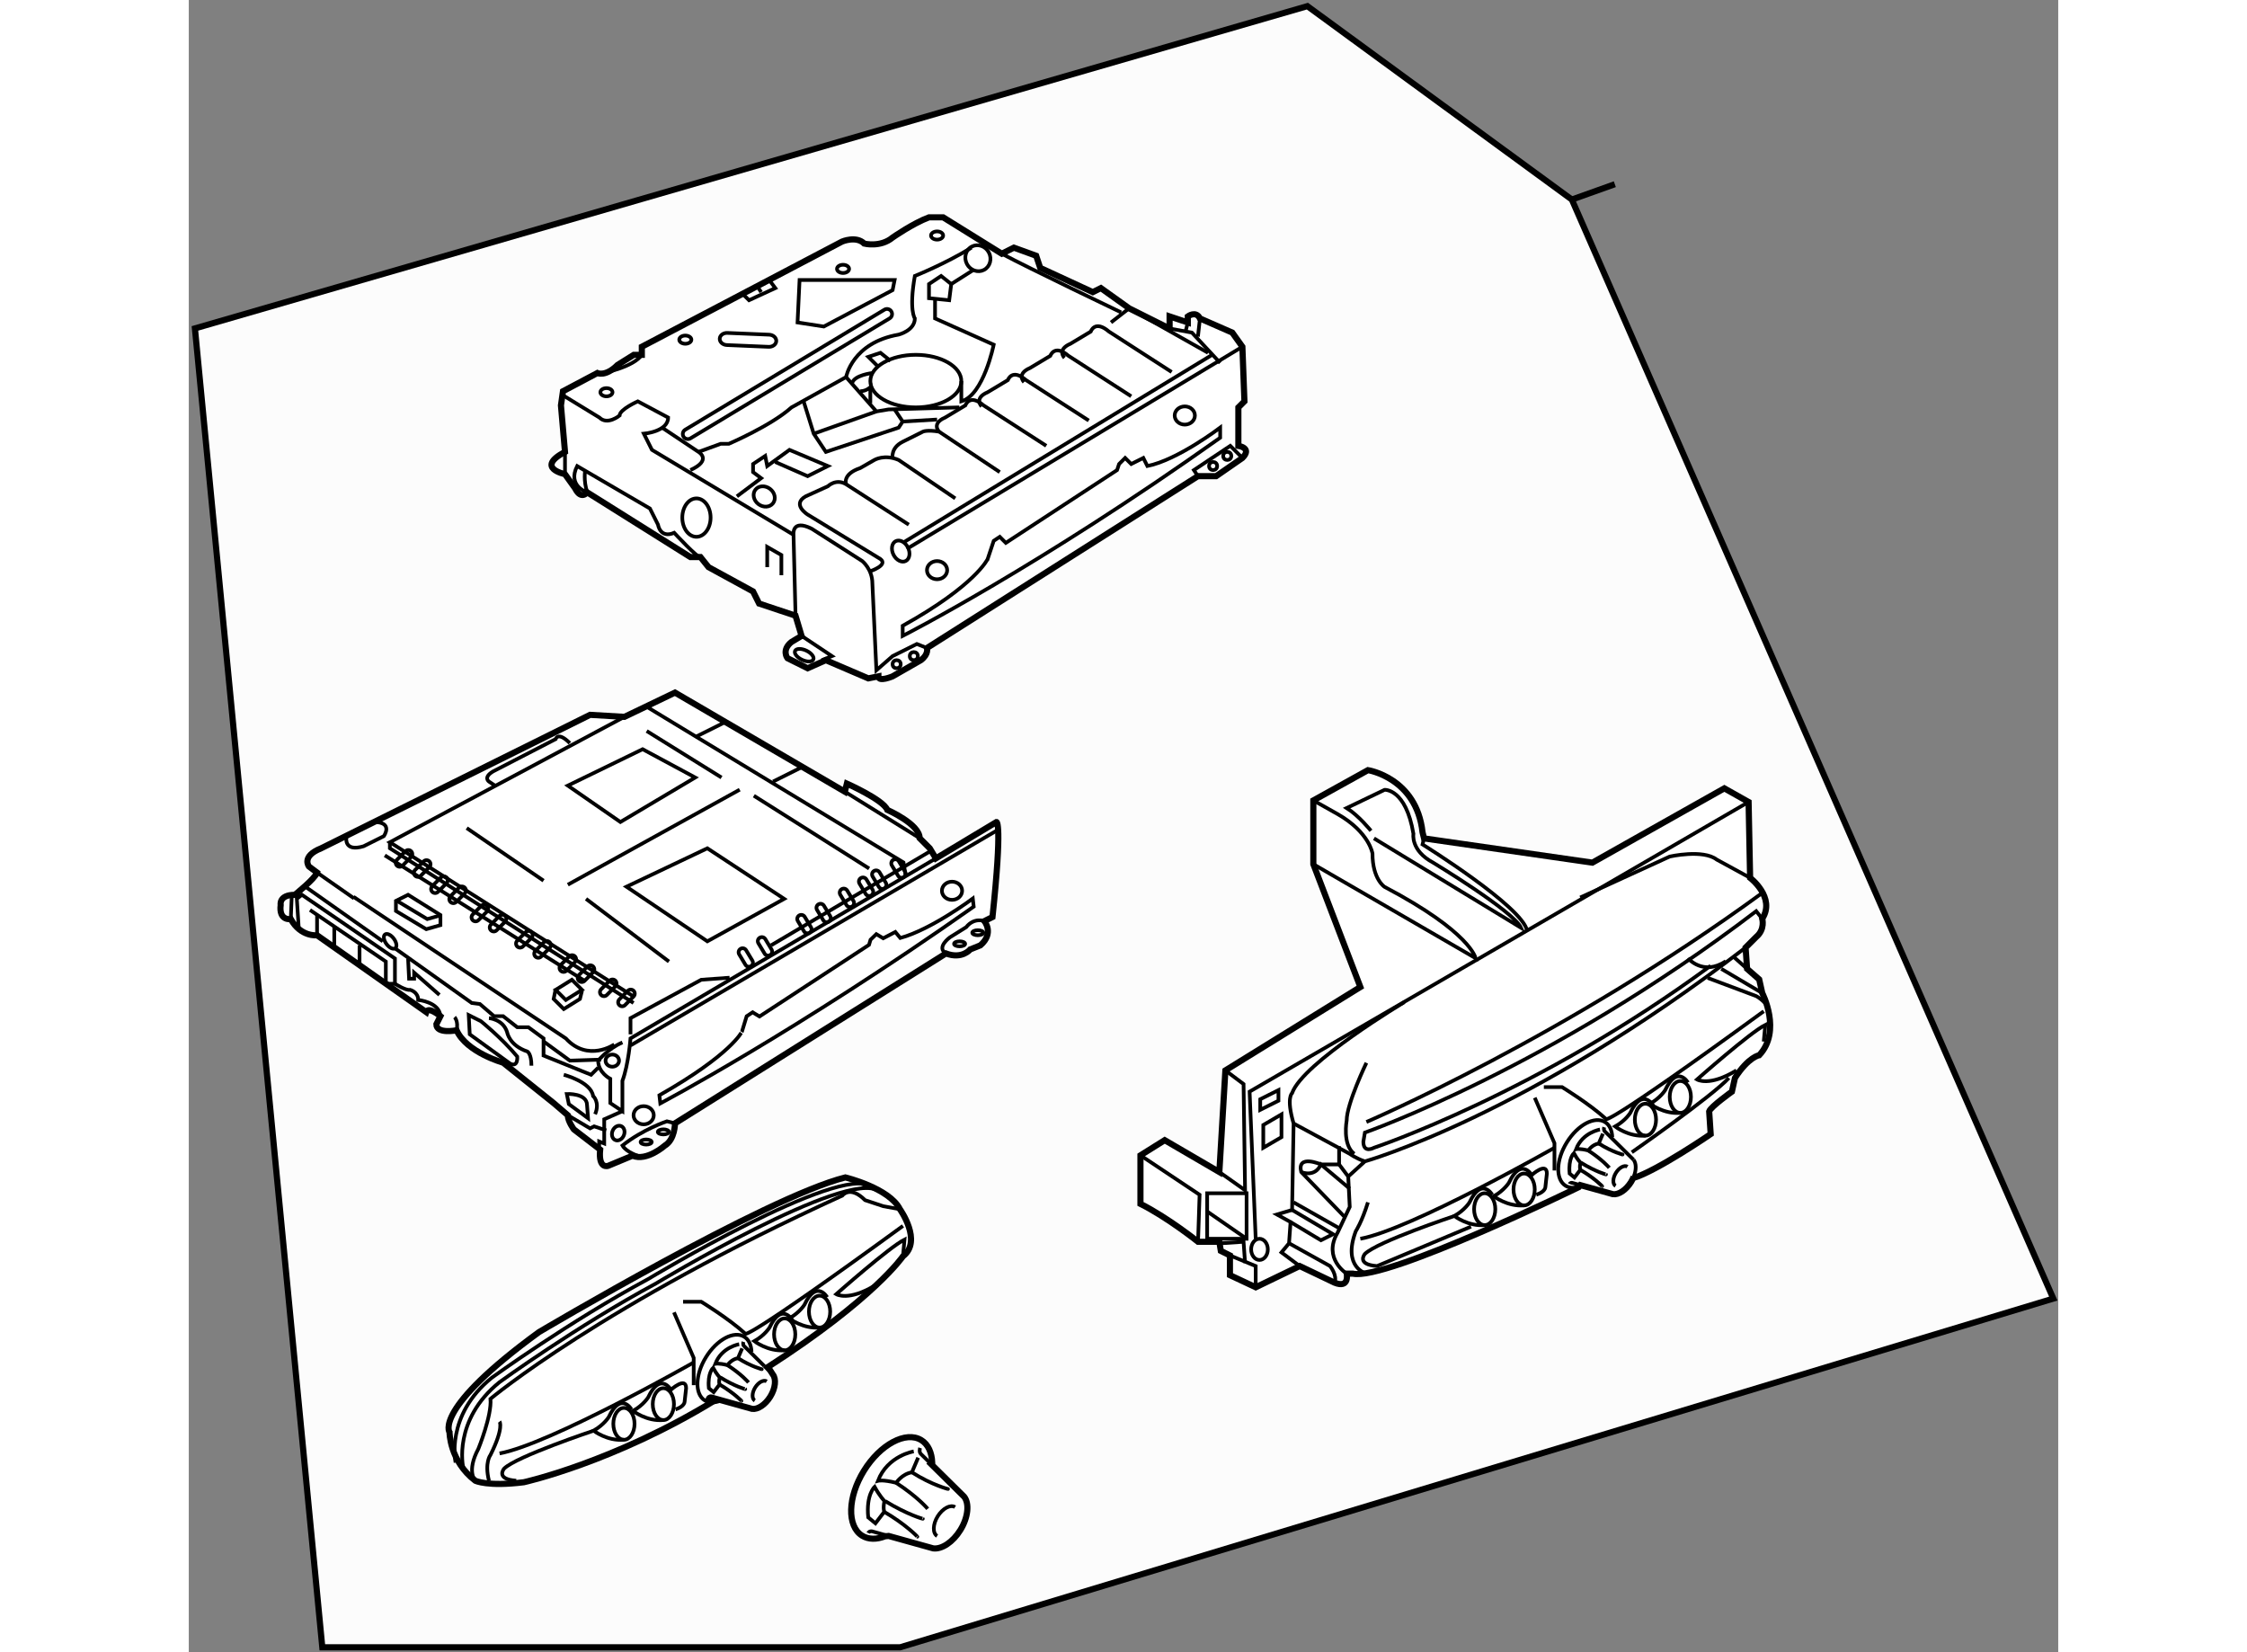 <?xml version="1.0" encoding="utf-8"?>
<!-- Generator: Adobe Illustrator 15.1.0, SVG Export Plug-In . SVG Version: 6.00 Build 0)  -->
<!DOCTYPE svg PUBLIC "-//W3C//DTD SVG 1.1//EN" "http://www.w3.org/Graphics/SVG/1.1/DTD/svg11.dtd">
<svg version="1.1" xmlns="http://www.w3.org/2000/svg" xmlns:xlink="http://www.w3.org/1999/xlink" x="0px" y="0px" width="244.8px"
	 height="180px" viewBox="72.043 35.94 152.183 134.499" enable-background="new 0 0 244.8 180" xml:space="preserve">
	
<rect x="72.043" y="35.94" width="152.183" height="134.499" fill="#808080" stroke="none"/>
	
<g><polygon fill="#FCFCFC" stroke="#000000" stroke-width="0.5" points="82.913,170.039 72.543,62.674 163.104,36.44 184.631,52.185 
			223.826,141.652 129.949,170.039 		"></polygon><line fill="#FCFCFC" stroke="#000000" stroke-width="0.5" x1="184.631" y1="52.185" x2="188.131" y2="50.935"></line></g>



	
<g><path fill="#FFFFFF" stroke="#000000" stroke-width="0.5" d="M189.637,131.842c1.975-0.617,6.297-3.58,6.297-3.58l-0.123-1.852
			c0.123-0.371,1.852-1.605,1.852-1.605l0.246-1.111c1.111-1.729,1.975-1.852,1.975-1.852c1.854-1.975,0.248-5.061,0.248-5.061
			l-0.248-1.111l-0.986-0.863l-0.123-1.73l0.865-0.863c0.74-0.619,0.492-1.482,0.492-1.482c1.111-1.729-0.988-3.332-0.988-3.332
			l-0.123-6.174l-1.975-1.111l-10.742,6.049l-13.703-1.975l-0.123-0.494c-0.494-4.445-4.443-5.061-4.443-5.061l-4.447,2.467v5.188
			l3.828,10l-10.988,6.789l-0.492,8.271l-4.447-2.594l-1.975,1.236v3.951c2.223,1.111,4.691,3.086,4.691,3.086h1.73l0.121,0.74
			l0.742,0.371v1.605l2.1,0.986l3.58-1.727l2.84,1.355c1.234,0.496,0.986-0.738,0.986-0.738h0.494
			c2.717,0.615,18.396-7.039,18.396-7.039l0.129-0.168l2.658,0.74l0,0c0.455,0.059,1.063-0.336,1.473-0.996
			c0.086-0.143,0.158-0.285,0.215-0.426L189.637,131.842z"></path><ellipse fill="none" stroke="#000000" stroke-width="0.3" cx="177.538" cy="134.373" rx="0.864" ry="1.297"></ellipse><path fill="none" stroke="#000000" stroke-width="0.3" d="M178.154,133.199c0,0-0.863-1.482-1.852,0.619
			c0,0-0.369,0.617-1.234,1.111c0,0,1.111,0.863,2.471,0.74"></path><ellipse fill="none" stroke="#000000" stroke-width="0.3" cx="180.748" cy="132.768" rx="0.865" ry="1.297"></ellipse><path fill="none" stroke="#000000" stroke-width="0.3" d="M180.748,134.064c-1.357,0.123-2.469-0.74-2.469-0.74
			c0.863-0.494,1.234-1.111,1.234-1.111c0.988-2.1,1.852-0.619,1.852-0.619s1.234-1.109,1.234-0.121l-0.123,1.109
			c0,0,0,0.373-0.742,0.617"></path><ellipse fill="none" stroke="#000000" stroke-width="0.3" cx="190.624" cy="127.088" rx="0.864" ry="1.299"></ellipse><path fill="none" stroke="#000000" stroke-width="0.3" d="M191.242,125.916c0,0-0.865-1.48-1.854,0.617
			c0,0-0.367,0.617-1.232,1.111c0,0,1.109,0.865,2.469,0.742"></path><path fill="none" stroke="#000000" stroke-width="0.3" d="M194.328,125.236c0,0.717-0.385,1.297-0.865,1.297
			c-0.477,0-0.863-0.58-0.863-1.297c0-0.715,0.387-1.295,0.863-1.295C193.943,123.941,194.328,124.521,194.328,125.236z"></path><path fill="none" stroke="#000000" stroke-width="0.3" d="M194.082,124.063c0,0-0.865-1.48-1.852,0.619
			c0,0-0.371,0.617-1.234,1.111c0,0,1.111,0.863,2.467,0.74"></path><path fill="none" stroke="#000000" stroke-width="0.3" d="M185.367,132.498c-0.461,0.18-0.904,0.182-1.244-0.031
			c-0.834-0.516-0.789-2.094,0.098-3.525c0.885-1.434,2.277-2.176,3.111-1.66c0.373,0.23,0.568,0.676,0.594,1.227"></path><path fill="none" stroke="#000000" stroke-width="0.3" d="M189.654,130.35c0.234,0.293,0.236,0.828,0.014,1.383"></path><path fill="none" stroke="#000000" stroke-width="0.3" d="M188.191,132.484c-0.252-0.154-0.24-0.633,0.029-1.068
			c0.268-0.432,0.689-0.656,0.941-0.502"></path><path fill="none" stroke="#000000" stroke-width="0.3" d="M189.654,130.35l-2.334-2.309c-0.133-0.104-0.055-0.34-0.055-0.34"></path><path fill="none" stroke="#000000" stroke-width="0.3" d="M185.322,132.414l-0.658-0.184c-0.16-0.031-0.213,0.09-0.213,0.09"></path><path fill="none" stroke="#000000" stroke-width="0.3" d="M184.844,131.795l0.477-0.625c0,0-0.076-0.201,0.01-0.586
			c0,0-0.266-0.275-0.533-0.77c0,0-0.469,0.422-0.346,1.658L184.844,131.795z"></path><path fill="none" stroke="#000000" stroke-width="0.3" d="M185.373,130.588c1.174,0.727,2.102,0.992,2.037,0.953"></path><path fill="none" stroke="#000000" stroke-width="0.3" d="M185.967,129.596c1.199,0.783,1.713,1.41,1.713,1.41"></path><path fill="none" stroke="#000000" stroke-width="0.3" d="M186.82,129.025c1.1,0.703,2.018,0.92,1.961,0.908"></path><path fill="none" stroke="#000000" stroke-width="0.3" d="M185.32,131.17c1.145,0.662,1.84,1.379,1.795,1.352"></path><path fill="none" stroke="#000000" stroke-width="0.3" d="M186.922,127.891c0,0-1.418,0.229-1.945,1.596
			c0,0,0.268-0.074,0.99,0.109c0,0,0.318-0.482,0.854-0.57l0.34-0.797"></path><polyline fill="none" stroke="#000000" stroke-width="0.3" points="183.217,131.225 183.217,129.002 181.613,125.299 		"></polyline><path fill="none" stroke="#000000" stroke-width="0.3" d="M182.354,124.436h1.48c0,0,2.223,1.357,3.58,2.592
			c0,0-0.369,0.863,12.84-8.766"></path><path fill="none" stroke="#000000" stroke-width="0.3" d="M183.217,129.373c0,0-11.729,6.668-15.803,7.408"></path><path fill="none" stroke="#000000" stroke-width="0.3" d="M175.068,134.93c0,0-6.295,2.098-7.283,3.086
			c0,0-0.74,0.863,0.988,0.988l7.652-3.211"></path><path fill="none" stroke="#000000" stroke-width="0.3" d="M200.254,120.73l0.125-1.357c-1.236,0.617-5.557,4.443-5.557,4.443
			s0.988,0.619,3.209-0.74"></path><path fill="none" stroke="#000000" stroke-width="0.3" d="M189.514,129.742c0,0,6.543-4.566,7.902-6.049"></path><polyline fill="none" stroke="#000000" stroke-width="0.3" points="199.02,101.225 158.4,124.805 158.896,136.781 		"></polyline><ellipse fill="none" stroke="#000000" stroke-width="0.3" cx="159.204" cy="137.645" rx="0.679" ry="0.863"></ellipse><polyline fill="none" stroke="#000000" stroke-width="0.3" points="156.426,123.076 157.908,124.188 158.031,132.83 
			155.934,131.348 		"></polyline><polyline fill="none" stroke="#000000" stroke-width="0.3" points="149.512,129.99 154.328,133.199 154.203,137.027 		"></polyline><rect x="154.945" y="133.078" fill="none" stroke="#000000" stroke-width="0.3" width="3.209" height="3.703"></rect><line fill="none" stroke="#000000" stroke-width="0.3" x1="158.154" y1="136.781" x2="154.945" y2="134.559"></line><polyline fill="none" stroke="#000000" stroke-width="0.3" points="158.031,138.756 157.908,137.027 156.055,137.15 		"></polyline><path fill="none" stroke="#000000" stroke-width="0.3" d="M163.586,106.287l13.211,7.654c0,0-0.371-2.1-7.408-5.803
			c0,0-0.986-0.619-0.986-2.717c0,0-0.248-1.729-2.84-3.211l-1.977-1.111"></path><path fill="none" stroke="#000000" stroke-width="0.3" d="M168.279,103.57c0,0-0.988-1.234-1.977-1.852l3.086-1.482
			c0,0,1.729-0.123,2.348,3.58c0,0-0.248,1.357,1.604,2.346c0,0,6.543,3.951,7.162,5.309l-11.977-7.283"></path><path fill="none" stroke="#000000" stroke-width="0.3" d="M172.6,104.188l-0.123,0.494c0,0,8.148,5.061,8.518,7.037"></path><path fill="none" stroke="#000000" stroke-width="0.3" d="M185.316,109.002l7.283-3.334c0,0,2.715-0.615,3.828,0.248l2.715,1.482"></path><path fill="none" stroke="#000000" stroke-width="0.3" d="M170.996,117.521c0,0-8.273,4.939-9.137,7.406
			c0,0-0.494,0.371,0.123,2.471l-0.123,7.037l-1.236,0.371l1.111,0.615l-0.123,1.729l-0.617,0.742l1.482,1.111"></path><path fill="none" stroke="#000000" stroke-width="0.3" d="M167.908,139.621c0,0-1.977-0.494-0.863-3.459
			c0,0,0.492-0.74,0.988-2.344"></path><path fill="none" stroke="#000000" stroke-width="0.3" d="M166.303,139.621c0,0-1.975-1.236-0.74-3.336l0.988-2.098l-0.123-2.471
			l1.357-1.232c0,0,13.209-3.705,30.988-17.408"></path><path fill="none" stroke="#000000" stroke-width="0.3" d="M195.688,115.547l3.951,1.48c0,0,0.492,0.246,0.986,0.865"></path><line fill="none" stroke="#000000" stroke-width="0.3" x1="200.131" y1="116.781" x2="196.797" y2="114.807"></line><path fill="none" stroke="#000000" stroke-width="0.3" d="M161.982,127.398l4.568,2.469c0,0,0.494,0.369,1.234,0.617"></path><path fill="none" stroke="#000000" stroke-width="0.3" d="M167.908,122.461c0,0-1.605,3.332-1.605,4.689
			c0,0-0.371,1.977,0.617,2.717"></path><path fill="none" stroke="#000000" stroke-width="0.3" d="M167.908,127.275c0,0,16.172-6.916,32.223-18.645"></path><path fill="none" stroke="#000000" stroke-width="0.3" d="M200.131,110.73l-0.492-0.617
			c-16.67,12.717-31.854,18.025-31.854,18.025l-0.125,0.74c0,0.988,0.865,0.494,0.865,0.494s13.332-4.445,27.408-14.816"></path><path fill="none" stroke="#000000" stroke-width="0.3" d="M194.082,113.941c0,0,1.232,1.48,3.086,0.246"></path><line fill="none" stroke="#000000" stroke-width="0.3" x1="197.785" y1="113.816" x2="198.896" y2="114.807"></line><polyline fill="none" stroke="#000000" stroke-width="0.3" points="158.896,139.004 158.896,140.73 158.896,139.004 
			156.797,138.139 		"></polyline><polygon fill="none" stroke="#000000" stroke-width="0.3" points="159.266,125.424 159.266,126.287 160.748,125.545 
			160.748,124.682 		"></polygon><polygon fill="none" stroke="#000000" stroke-width="0.3" points="159.514,127.521 159.514,129.373 160.994,128.51 
			160.994,126.656 		"></polygon><polyline fill="none" stroke="#000000" stroke-width="0.3" points="161.859,134.436 165.191,136.41 164.205,136.904 
			161.734,135.422 		"></polyline><path fill="none" stroke="#000000" stroke-width="0.3" d="M161.611,137.15l3.334,1.854c0,0,0.617,0.74,0.371,1.355"></path><line fill="none" stroke="#000000" stroke-width="0.3" x1="165.686" y1="135.918" x2="161.982" y2="133.818"></line><path fill="none" stroke="#000000" stroke-width="0.3" d="M165.686,129.25v1.48h-1.48c0,0-1.977-0.863-1.605,0.617l3.58,3.705"></path><path fill="none" stroke="#000000" stroke-width="0.3" d="M162.6,131.348c0,0,1.109,0.494,1.605-0.617l2.346,1.975"></path><line fill="none" stroke="#000000" stroke-width="0.3" x1="165.686" y1="130.73" x2="166.428" y2="131.717"></line></g>



	
<g><path fill="#FFFFFF" stroke="#000000" stroke-width="0.5" d="M117.909,150.631l-3.317-0.924c-0.159-0.033-0.212,0.09-0.212,0.09
			l0.494,0.139c-8.271,5.061-15.556,6.666-15.556,6.666c-2.963,0.371-3.95-0.123-3.95-0.123c-2.099-1.605-2.099-3.949-2.099-3.949
			s-1.358-1.854,7.284-8.15c0,0,18.519-10.986,24.938-12.592c0,0,3.582,0.863,4.447,2.594c0,0,1.852,2.59,0.244,3.826
			c0,0-2.344,3.455-10.986,9.012l0.389,0.605c0.293,0.367,0.223,1.119-0.204,1.811C118.971,150.295,118.364,150.689,117.909,150.631
			L117.909,150.631z"></path><path fill="none" stroke="#000000" stroke-width="0.3" d="M95.368,156.479c0,0-0.741-0.742,0.247-2.594
			c0,0,1.111-2.717,0.987-4.072c0,0,9.136-7.656,28.642-16.543c0,0,0.617-0.865,1.852,0.369l1.482,0.492l1.359,0.25"></path><ellipse fill="none" stroke="#000000" stroke-width="0.3" cx="107.467" cy="151.848" rx="0.864" ry="1.297"></ellipse><path fill="none" stroke="#000000" stroke-width="0.3" d="M108.084,150.676c0,0-0.865-1.482-1.852,0.617
			c0,0-0.37,0.617-1.234,1.113c0,0,1.111,0.861,2.469,0.738"></path><ellipse fill="none" stroke="#000000" stroke-width="0.3" cx="110.676" cy="150.244" rx="0.864" ry="1.297"></ellipse><path fill="none" stroke="#000000" stroke-width="0.3" d="M110.677,151.541c-1.358,0.123-2.469-0.742-2.469-0.742
			c0.864-0.494,1.234-1.111,1.234-1.111c0.988-2.098,1.852-0.617,1.852-0.617s1.235-1.109,1.235-0.123l-0.124,1.111
			c0,0,0,0.371-0.741,0.617"></path><ellipse fill="none" stroke="#000000" stroke-width="0.3" cx="120.553" cy="144.564" rx="0.865" ry="1.297"></ellipse><path fill="none" stroke="#000000" stroke-width="0.3" d="M121.17,143.393c0,0-0.863-1.48-1.851,0.617
			c0,0-0.372,0.615-1.235,1.109c0,0,1.111,0.865,2.469,0.742"></path><ellipse fill="none" stroke="#000000" stroke-width="0.3" cx="123.393" cy="142.713" rx="0.865" ry="1.297"></ellipse><path fill="none" stroke="#000000" stroke-width="0.3" d="M124.01,141.539c0,0-0.863-1.48-1.851,0.617
			c0,0-0.372,0.617-1.235,1.111c0,0,1.111,0.865,2.469,0.742"></path><path fill="none" stroke="#000000" stroke-width="0.3" d="M115.294,149.975c-0.458,0.18-0.901,0.182-1.243-0.031
			c-0.833-0.516-0.79-2.096,0.096-3.525c0.886-1.434,2.279-2.176,3.114-1.66c0.371,0.229,0.569,0.676,0.593,1.225"></path><path fill="none" stroke="#000000" stroke-width="0.3" d="M118.12,149.959c-0.251-0.156-0.24-0.633,0.028-1.066
			c0.269-0.432,0.692-0.658,0.942-0.502"></path><path fill="none" stroke="#000000" stroke-width="0.3" d="M118.899,147.148l-1.65-1.631c-0.133-0.104-0.055-0.342-0.055-0.342"></path><line fill="none" stroke="#000000" stroke-width="0.3" x1="119.584" y1="147.824" x2="118.899" y2="147.148"></line><path fill="none" stroke="#000000" stroke-width="0.3" d="M114.771,149.27l0.477-0.625c0,0-0.075-0.201,0.012-0.586
			c0,0-0.269-0.273-0.533-0.77c0,0-0.469,0.424-0.347,1.658L114.771,149.27z"></path><path fill="none" stroke="#000000" stroke-width="0.3" d="M115.302,148.063c1.173,0.729,2.103,0.994,2.038,0.953"></path><path fill="none" stroke="#000000" stroke-width="0.3" d="M115.894,147.07c1.201,0.785,1.714,1.412,1.714,1.412"></path><path fill="none" stroke="#000000" stroke-width="0.3" d="M116.75,146.502c1.099,0.703,2.017,0.918,1.96,0.906"></path><path fill="none" stroke="#000000" stroke-width="0.3" d="M115.248,148.645c1.147,0.664,1.843,1.381,1.796,1.354"></path><path fill="none" stroke="#000000" stroke-width="0.3" d="M116.849,145.367c0,0-1.418,0.227-1.943,1.594
			c0,0,0.267-0.074,0.988,0.109c0,0,0.321-0.482,0.855-0.568l0.341-0.797"></path><polyline fill="none" stroke="#000000" stroke-width="0.3" points="113.146,148.701 113.146,146.479 111.541,142.773 		"></polyline><path fill="none" stroke="#000000" stroke-width="0.3" d="M112.282,141.912h1.481c0,0,2.222,1.355,3.581,2.59
			c0,0-0.371,0.865,12.837-8.766"></path><path fill="none" stroke="#000000" stroke-width="0.3" d="M113.146,146.85c0,0-11.729,6.666-15.803,7.406"></path><path fill="none" stroke="#000000" stroke-width="0.3" d="M97.343,151.664c0,0,0.37,0.492-0.741,2.717
			c0,0-0.493,0.615-0.123,2.098"></path><path fill="none" stroke="#000000" stroke-width="0.3" d="M104.998,152.406c0,0-6.296,2.098-7.285,3.086
			c0,0-0.741,0.863,0.988,0.986"></path><path fill="none" stroke="#000000" stroke-width="0.3" d="M130.182,138.207l0.125-1.359c-1.234,0.619-5.557,4.445-5.557,4.445
			s0.988,0.619,3.211-0.742"></path><path fill="none" stroke="#000000" stroke-width="0.3" d="M94.379,155.367c0,0-0.863-3.826,2.963-6.914
			c0,0,6.296-4.566,12.716-8.023c0,0,15.554-9.385,18.148-7.531"></path><path fill="none" stroke="#000000" stroke-width="0.3" d="M93.763,154.996c0,0-0.864-3.828,2.963-6.914
			c0,0,6.296-4.566,12.716-8.023c0,0,15.556-9.383,18.15-7.531"></path></g>



	
<g><path fill="#FFFFFF" stroke="#000000" stroke-width="0.5" d="M132.646,161.986l-3.633-1.012l-0.287,0.029
			c-0.688,0.27-1.352,0.27-1.867-0.049c-1.246-0.771-1.184-3.141,0.146-5.289c1.328-2.146,3.42-3.262,4.67-2.49
			c0.561,0.346,0.854,1.014,0.889,1.84l-0.109,0.09l2.705,2.672l0,0c0.439,0.551,0.334,1.68-0.305,2.715
			C134.242,161.484,133.332,162.074,132.646,161.986L132.646,161.986z"></path><path fill="none" stroke="#000000" stroke-width="0.3" d="M132.963,160.98c-0.375-0.23-0.359-0.949,0.043-1.6
			c0.404-0.65,1.039-0.988,1.416-0.754"></path><path fill="none" stroke="#000000" stroke-width="0.3" d="M132.455,155.105l-0.795-0.787c-0.201-0.158-0.084-0.51-0.084-0.51"></path><path fill="none" stroke="#000000" stroke-width="0.3" d="M129.014,160.975l-1.342-0.375c-0.236-0.045-0.318,0.135-0.318,0.135"></path><path fill="none" stroke="#000000" stroke-width="0.3" d="M127.941,159.947l0.715-0.936c0,0-0.111-0.305,0.018-0.879
			c0,0-0.4-0.416-0.801-1.154c0,0-0.703,0.633-0.52,2.484L127.941,159.947z"></path><path fill="none" stroke="#000000" stroke-width="0.3" d="M128.736,158.139c1.762,1.086,3.154,1.486,3.061,1.43"></path><path fill="none" stroke="#000000" stroke-width="0.3" d="M129.625,156.648c1.801,1.18,2.57,2.117,2.57,2.117"></path><path fill="none" stroke="#000000" stroke-width="0.3" d="M130.908,155.793c1.65,1.059,3.025,1.381,2.939,1.361"></path><path fill="none" stroke="#000000" stroke-width="0.3" d="M128.656,159.012c1.721,0.994,2.764,2.068,2.695,2.027"></path><path fill="none" stroke="#000000" stroke-width="0.3" d="M131.059,154.092c0,0-2.127,0.342-2.914,2.393c0,0,0.4-0.113,1.48,0.164
			c0,0,0.482-0.725,1.283-0.855l0.51-1.193"></path></g>



	
<g><path fill="#FFFFFF" stroke="#000000" stroke-width="0.5" d="M102.669,72.726l-0.329-3.786l0.165-1.152l2.799-1.481
			c0,0,0.658,0.33,1.646-0.659l1.316-0.822h0.658v-0.659l16.298-8.56c0,0,1.15-0.494,1.811,0.164c0,0,1.316,0.33,2.305-0.493
			c0,0,1.646-1.153,2.963-1.646h1.152l4.773,2.963l0.986-0.494l1.813,0.658l0.33,0.988l4.279,1.975l0.658-0.329l2.303,1.646
			l3.293,1.646v-0.987l1.482,0.493v-0.493c0,0,0.658-0.494,0.988,0.165l2.633,1.152l0.822,1.153l0.166,4.444l-0.494,0.494v3.128
			c0,0,1.152,0.165,0.328,0.988l-2.139,1.481c0,0-0.658,0-1.482,0l-22.059,13.99c0,0,0.166,0.495-0.492,0.988l-2.305,1.318
			c0,0-1.154,0.494-1.154,0l-0.822,0.164l-3.457-1.482l-1.481,0.658l-1.646-0.821c0,0-0.495-0.659,0.328-1.317l0.823-0.495
			l-0.493-1.646l-2.963-0.986l-0.494-0.987l-3.622-1.977l-0.659-0.822h-0.823l-8.395-5.268c0,0-0.494,0.659-0.988-0.329
			l-0.823-1.152C102.669,74.537,100.201,74.043,102.669,72.726z"></path><ellipse fill="none" stroke="#000000" stroke-width="0.3" cx="131.229" cy="66.964" rx="3.704" ry="2.14"></ellipse><line fill="none" stroke="#000000" stroke-width="0.3" x1="102.669" y1="72.726" x2="102.669" y2="74.537"></line><path fill="none" stroke="#000000" stroke-width="0.3" d="M121.436,86.058l-0.164-6.583c0,0-0.166-1.318,1.48-0.494l4.115,2.633
			c0,0,0.824,0.659,0.824,1.811l0.328,7.078l1.318-1.153l1.975-0.986l0.822,0.328"></path><path fill="none" stroke="#000000" stroke-width="0.3" d="M127.525,82.438c0,0,1.482-0.494,0.824-0.988l-5.926-3.621
			c0,0-1.317-0.824-0.165-1.482l1.81-0.823c0,0,0.66-0.658,1.482-0.165l5.104,3.292"></path><path fill="none" stroke="#000000" stroke-width="0.3" d="M125.551,75.36c0,0-0.328-0.823,1.152-1.317l1.152-0.659
			c0,0,0.824-0.493,1.975,0l4.609,3.128"></path><path fill="none" stroke="#000000" stroke-width="0.3" d="M129.338,73.22c0,0-0.166-0.823,0.822-1.317l1.646-0.823
			c0,0,0.328-0.165,1.316,0l4.938,3.292"></path><path fill="none" stroke="#000000" stroke-width="0.3" d="M133.123,71.08c0,0-0.658-0.659,0.494-1.152l1.646-0.988
			c0,0,0.33-0.988,1.48,0l5.104,3.292"></path><path fill="none" stroke="#000000" stroke-width="0.3" d="M136.58,69.022c0,0-0.658-0.659,0.494-1.153l1.646-0.987
			c0,0,0.328-0.987,1.48,0l5.104,3.292"></path><path fill="none" stroke="#000000" stroke-width="0.3" d="M140.037,67.047c0,0-0.66-0.659,0.492-1.152l1.646-0.988
			c0,0,0.33-0.988,1.482,0l5.104,3.292"></path><path fill="none" stroke="#000000" stroke-width="0.3" d="M143.33,65.072c0,0-0.66-0.658,0.492-1.152l1.646-0.988
			c0,0,0.33-0.988,1.482,0l5.104,3.292"></path><line fill="none" stroke="#000000" stroke-width="0.3" x1="157.814" y1="64.167" x2="130.488" y2="80.628"></line><line fill="none" stroke="#000000" stroke-width="0.3" x1="130.16" y1="80.134" x2="155.348" y2="64.825"></line><ellipse transform="matrix(0.893 -0.45 0.45 0.893 -22.482 67.079)" fill="none" stroke="#000000" stroke-width="0.3" cx="129.996" cy="80.875" rx="0.658" ry="0.904"></ellipse><ellipse fill="none" stroke="#000000" stroke-width="0.3" cx="132.958" cy="82.355" rx="0.823" ry="0.741"></ellipse><ellipse fill="none" stroke="#000000" stroke-width="0.3" cx="153.124" cy="69.764" rx="0.823" ry="0.741"></ellipse><polyline fill="none" stroke="#000000" stroke-width="0.3" points="156.004,65.483 153.701,63.014 151.889,62.685 		"></polyline><path fill="none" stroke="#000000" stroke-width="0.3" d="M147.939,61.368c0,0-7.572-3.621-9.713-4.773"></path><polyline fill="none" stroke="#000000" stroke-width="0.3" points="147.115,62.19 148.596,61.039 155.018,64.66 		"></polyline><path fill="none" stroke="#000000" stroke-width="0.3" d="M130.16,86.882v0.822c0,0,11.027-5.597,25.844-16.13v-0.823
			c0,0-3.457,2.633-5.926,3.127l-0.33-0.658l-0.986,0.494l-0.494-0.494l-0.494,0.494l-0.164,0.494l-9.055,5.926l-0.494-0.494
			l-0.492,0.329l-0.494,1.481C137.074,81.45,136.086,83.59,130.16,86.882z"></path><polyline fill="none" stroke="#000000" stroke-width="0.3" points="154.193,74.702 153.865,74.208 156.826,72.232 157.814,73.22 
					"></polyline><path fill="none" stroke="#000000" stroke-width="0.3" d="M121.272,79.476l-11.524-6.914l-0.659-1.316
			c0,0,1.976-0.165,1.976-1.317l-2.469-1.317c0,0-1.482,0.659-1.482,1.153c0,0-0.987,0.822-1.646,0.164l-2.964-1.811"></path><polygon fill="none" stroke="#000000" stroke-width="0.3" points="121.6,62.19 121.764,58.734 129.502,58.734 129.338,59.557 
			123.74,62.52 		"></polygon><path fill="none" stroke="#000000" stroke-width="0.3" d="M119.29,63.185c0.332,0.014,0.59,0.247,0.579,0.519l0,0
			c-0.011,0.272-0.29,0.482-0.621,0.469l-3.403-0.144c-0.332-0.014-0.591-0.246-0.58-0.519l0,0c0.012-0.272,0.29-0.482,0.622-0.468
			L119.29,63.185z"></path><ellipse fill="none" stroke="#000000" stroke-width="0.3" cx="113.37" cy="78.076" rx="1.152" ry="1.563"></ellipse><polyline fill="none" stroke="#000000" stroke-width="0.3" points="119.131,82.108 119.131,80.463 120.284,81.122 120.284,82.767 
					"></polyline><path fill="none" stroke="#000000" stroke-width="0.3" d="M129.236,61.292c0.117,0.194,0.057,0.447-0.139,0.564l-16.215,9.769
			c-0.195,0.117-0.448,0.054-0.565-0.14l0,0c-0.117-0.195-0.055-0.448,0.14-0.565l16.214-9.769
			C128.867,61.034,129.119,61.097,129.236,61.292L129.236,61.292z"></path><path fill="none" stroke="#000000" stroke-width="0.3" d="M110.571,70.751l2.963,1.975c0,0,1.152,0.658-0.658,1.481"></path><path fill="none" stroke="#000000" stroke-width="0.3" d="M113.534,72.726l1.811-0.658h0.659c0,0,3.456-1.482,5.103-2.963
			l4.445-2.469c0,0,0.494-2.799,4.279-3.458c0,0,1.318-0.329,1.318-1.316c0,0-0.494-0.659,0-3.457c0,0,2.469-0.988,4.609-2.305"></path><ellipse transform="matrix(0.884 -0.468 0.468 0.884 -10.842 70.334)" fill="none" stroke="#000000" stroke-width="0.3" cx="136.25" cy="57.005" rx="1.008" ry="1.071"></ellipse><polygon fill="none" stroke="#000000" stroke-width="0.3" points="132.301,59.063 132.301,60.216 133.945,60.38 134.111,59.063 
			133.287,58.405 		"></polygon><line fill="none" stroke="#000000" stroke-width="0.3" x1="135.922" y1="57.911" x2="134.111" y2="59.063"></line><path fill="none" stroke="#000000" stroke-width="0.3" d="M132.793,60.38v1.481l4.775,2.14c0,0-0.824,4.116-2.635,4.609v-1.646"></path><polyline fill="none" stroke="#000000" stroke-width="0.3" points="125.551,66.636 128.02,69.434 129.008,69.269 134.77,69.104 		
			"></polyline><polyline fill="none" stroke="#000000" stroke-width="0.3" points="132.959,70.092 130.16,70.257 129.502,69.269 		"></polyline><polyline fill="none" stroke="#000000" stroke-width="0.3" points="130.16,70.257 129.83,70.751 123.904,72.726 122.917,71.245 
			122.094,68.61 		"></polyline><line fill="none" stroke="#000000" stroke-width="0.3" x1="122.917" y1="71.245" x2="128.02" y2="69.434"></line><ellipse transform="matrix(0.604 -0.797 0.797 0.604 -13.735 125)" fill="none" stroke="#000000" stroke-width="0.3" cx="118.869" cy="76.316" rx="0.781" ry="0.905"></ellipse><polyline fill="none" stroke="#000000" stroke-width="0.3" points="116.662,76.348 118.637,74.866 117.979,74.372 117.979,73.714 
			118.967,73.056 119.131,73.878 120.942,72.562 124.068,73.878 122.423,74.702 119.79,73.549 		"></polyline><ellipse fill="none" stroke="#000000" stroke-width="0.3" cx="132.959" cy="55.112" rx="0.494" ry="0.334"></ellipse><ellipse fill="none" stroke="#000000" stroke-width="0.3" cx="125.304" cy="57.829" rx="0.493" ry="0.334"></ellipse><ellipse fill="none" stroke="#000000" stroke-width="0.3" cx="112.464" cy="63.59" rx="0.494" ry="0.334"></ellipse><ellipse fill="none" stroke="#000000" stroke-width="0.3" cx="106.044" cy="67.87" rx="0.494" ry="0.334"></ellipse><path fill="none" stroke="#000000" stroke-width="0.3" d="M105.797,66.306c0,0,2.469-0.494,3.127-1.481"></path><polyline fill="none" stroke="#000000" stroke-width="0.3" points="117.155,59.886 117.649,60.38 119.79,59.393 119.295,58.734 		
			"></polyline><line fill="none" stroke="#000000" stroke-width="0.3" x1="118.637" y1="59.722" x2="118.309" y2="59.228"></line><path fill="none" stroke="#000000" stroke-width="0.3" d="M104.315,74.208c0,0-0.164,0.823,0.166,1.811
			c0,0-1.646-0.494-0.823-2.14l5.925,3.457l0.659,1.317c0,0,0.165,1.151,1.317,0.659c0,0,1.975,2.139,2.139,1.975"></path><polyline fill="none" stroke="#000000" stroke-width="0.3" points="129.172,65.318 128.35,64.66 127.361,64.99 128.184,65.813 		
			"></polyline><path fill="none" stroke="#000000" stroke-width="0.3" d="M127.691,66.306c0,0-1.482,0.165-1.646,0.823"></path><path fill="none" stroke="#000000" stroke-width="0.3" d="M127.525,68.775v-1.316c0,0-0.328,0.329-0.822,0.329"></path><line fill="none" stroke="#000000" stroke-width="0.3" x1="153.371" y1="62.19" x2="153.205" y2="62.85"></line><line fill="none" stroke="#000000" stroke-width="0.3" x1="154.359" y1="61.862" x2="154.193" y2="63.344"></line><circle fill="none" stroke="#000000" stroke-width="0.3" cx="129.667" cy="90.01" r="0.329"></circle><circle fill="none" stroke="#000000" stroke-width="0.3" cx="131.065" cy="89.352" r="0.329"></circle><circle fill="none" stroke="#000000" stroke-width="0.3" cx="155.429" cy="73.878" r="0.329"></circle><circle fill="none" stroke="#000000" stroke-width="0.3" cx="156.581" cy="73.056" r="0.329"></circle><ellipse transform="matrix(0.904 0.428 -0.428 0.904 49.975 -43.678)" fill="none" stroke="#000000" stroke-width="0.3" cx="122.094" cy="89.269" rx="0.823" ry="0.412"></ellipse><polyline fill="none" stroke="#000000" stroke-width="0.3" points="121.929,87.705 124.398,89.35 123.574,89.68 		"></polyline></g>



	
<g><path fill="#FFFFFF" stroke="#000000" stroke-width="0.5" d="M82.487,106.971l-0.659-0.492c0,0-0.659-0.824,0.987-1.482
			l21.895-10.865l2.798,0.164l4.115-1.975l13.828,8.066l0.164-0.658c0,0,2.963,1.316,3.291,2.139c0,0,2.635,1.154,2.635,2.305
			l0.824,0.824l0.494,0.822l4.938-2.963c0,0,0.494,0-0.328,7.736l-0.66,0.33c0,0,0.824,0.986-0.328,1.975l-0.824,0.33
			c0,0-0.658,0.824-1.977,0.328l-22.057,13.83c0,0,0,1.316-0.823,1.809c0,0-1.481,1.316-2.634,0.824l-1.975,0.822
			c0,0-0.823,0.328-0.659-1.318l-2.14-1.645c0,0-0.493-0.658-0.493-1.15l-1.153-0.99l-4.115-3.291c0,0-2.963-0.824-3.787-2.635
			c0,0-1.646,0.328-1.646-0.492l0.33-0.658c0,0-0.988-0.824-1.152-0.33l-8.889-6.256c0,0-1.317,0.164-2.14-1.316
			c0,0-0.988,0.164-0.823-1.152c0,0-0.165-0.824,1.153-0.824C80.676,108.781,82.322,107.465,82.487,106.971z"></path><path fill="none" stroke="#000000" stroke-width="0.3" d="M110.353,125.102l0.075,0.66c0,0,11.004-5.797,25.512-16.016
			l-0.074-0.66c0,0-3.371,2.523-5.902,3.211l-0.404-0.49l-0.984,0.514l-0.563-0.338l-0.471,0.455l-0.125,0.418l-8.914,5.83
			l-0.56-0.34l-0.486,0.322l-0.382,1.25C117.075,119.918,116.239,121.754,110.353,125.102z"></path><ellipse fill="none" stroke="#000000" stroke-width="0.3" cx="109.072" cy="126.727" rx="0.823" ry="0.74"></ellipse><path fill="none" stroke="#000000" stroke-width="0.3" d="M111.623,127.385l-0.658-0.166c0,0-1.975,0.658-3.622,1.975
			c0,0,0.33,0.658,1.811,0.988"></path><polyline fill="none" stroke="#000000" stroke-width="0.3" points="107.508,94.295 88.413,104.502 108.254,117.059 		"></polyline><polyline fill="none" stroke="#000000" stroke-width="0.3" points="109.319,93.473 130.225,106.148 130.389,107.135 		"></polyline><path fill="none" stroke="#000000" stroke-width="0.3" d="M132.859,105.818l-24.857,14.652c0,0-0.165,2.139-0.659,3.455v2.471
			l-0.987-0.66v-1.975c0,0-0.988-0.494-0.988-1.48c0,0,0.823-0.988,1.975-1.482"></path><path fill="none" stroke="#000000" stroke-width="0.3" d="M106.685,120.963c0,0-2.139,1.482-3.951-0.492L85.45,108.945"></path><line fill="none" stroke="#000000" stroke-width="0.3" x1="82.487" y1="106.971" x2="85.491" y2="109.07"></line><polygon fill="none" stroke="#000000" stroke-width="0.3" points="88.906,110.098 88.906,109.275 89.895,108.781 92.528,110.428 
			92.528,111.252 91.376,111.58 		"></polygon><polyline fill="none" stroke="#000000" stroke-width="0.3" points="92.611,110.428 91.458,110.758 88.989,109.275 		"></polyline><line fill="none" stroke="#000000" stroke-width="0.3" x1="109.319" y1="95.449" x2="115.409" y2="99.234"></line><line fill="none" stroke="#000000" stroke-width="0.3" x1="118.043" y1="100.717" x2="127.426" y2="106.643"></line><line fill="none" stroke="#000000" stroke-width="0.3" x1="94.668" y1="103.35" x2="100.923" y2="107.631"></line><line fill="none" stroke="#000000" stroke-width="0.3" x1="104.38" y1="109.111" x2="111.13" y2="114.215"></line><line fill="none" stroke="#000000" stroke-width="0.3" x1="116.891" y1="100.223" x2="102.899" y2="107.959"></line><polyline fill="none" stroke="#000000" stroke-width="0.3" points="108.002,120.139 108.002,118.822 113.763,115.697 
			116.068,115.529 		"></polyline><path fill="none" stroke="#000000" stroke-width="0.3" d="M88.983,105.938c-0.128,0.129-0.127,0.338,0.002,0.467l0,0
			c0.129,0.127,0.337,0.127,0.466-0.002l0.695-0.703c0.128-0.129,0.127-0.338-0.002-0.465l0,0c-0.129-0.129-0.337-0.127-0.466,0.002
			L88.983,105.938z"></path><path fill="none" stroke="#000000" stroke-width="0.3" d="M90.465,106.762c-0.128,0.129-0.127,0.338,0.002,0.465l0,0
			c0.129,0.129,0.337,0.127,0.466-0.002l0.695-0.701c0.128-0.131,0.127-0.338-0.002-0.465l0,0c-0.129-0.129-0.338-0.127-0.466,0.002
			L90.465,106.762z"></path><path fill="none" stroke="#000000" stroke-width="0.3" d="M91.864,108.078c-0.128,0.129-0.127,0.338,0.002,0.465l0,0
			c0.129,0.129,0.338,0.129,0.465-0.002l0.696-0.701c0.128-0.129,0.127-0.338-0.002-0.467l0,0c-0.13-0.127-0.338-0.125-0.466,0.004
			L91.864,108.078z"></path><path fill="none" stroke="#000000" stroke-width="0.3" d="M93.346,108.9c-0.127,0.129-0.127,0.338,0.002,0.467l0,0
			c0.129,0.127,0.338,0.127,0.466-0.002l0.695-0.703c0.128-0.127,0.127-0.336-0.002-0.465l0,0c-0.129-0.127-0.337-0.127-0.465,0.002
			L93.346,108.9z"></path><path fill="none" stroke="#000000" stroke-width="0.3" d="M95.157,110.383c-0.128,0.129-0.127,0.336,0.002,0.467l0,0
			c0.129,0.127,0.338,0.125,0.465-0.004l0.695-0.701c0.128-0.131,0.127-0.338-0.001-0.465l0,0c-0.13-0.129-0.338-0.127-0.466,0.002
			L95.157,110.383z"></path><path fill="none" stroke="#000000" stroke-width="0.3" d="M96.638,111.207c-0.128,0.129-0.127,0.338,0.002,0.465l0,0
			c0.129,0.129,0.338,0.127,0.465-0.004l0.696-0.699c0.128-0.131,0.127-0.338-0.002-0.467l0,0c-0.13-0.127-0.338-0.127-0.466,0.002
			L96.638,111.207z"></path><path fill="none" stroke="#000000" stroke-width="0.3" d="M98.778,112.523c-0.128,0.127-0.127,0.336,0.002,0.465l0,0
			c0.129,0.129,0.338,0.127,0.466-0.002l0.695-0.701c0.128-0.129,0.127-0.338-0.003-0.467l0,0c-0.129-0.127-0.337-0.127-0.465,0.002
			L98.778,112.523z"></path><path fill="none" stroke="#000000" stroke-width="0.3" d="M100.26,113.346c-0.129,0.129-0.128,0.338,0.002,0.467l0,0
			c0.129,0.127,0.337,0.127,0.465-0.004l0.695-0.701c0.129-0.129,0.128-0.338-0.002-0.465l0,0c-0.129-0.129-0.337-0.127-0.466,0.002
			L100.26,113.346z"></path><path fill="none" stroke="#000000" stroke-width="0.3" d="M102.317,114.498c-0.128,0.131-0.127,0.338,0.002,0.465l0,0
			c0.129,0.129,0.338,0.127,0.465-0.002l0.696-0.701c0.128-0.129,0.127-0.338-0.002-0.467l0,0c-0.13-0.127-0.338-0.127-0.466,0.004
			L102.317,114.498z"></path><path fill="none" stroke="#000000" stroke-width="0.3" d="M103.799,115.32c-0.128,0.129-0.127,0.338,0.002,0.467l0,0
			c0.129,0.127,0.338,0.127,0.465-0.002l0.696-0.703c0.128-0.127,0.127-0.336-0.002-0.465l0,0c-0.13-0.129-0.338-0.127-0.466,0.002
			L103.799,115.32z"></path><path fill="none" stroke="#000000" stroke-width="0.3" d="M105.61,116.473c-0.128,0.131-0.127,0.338,0.002,0.467l0,0
			c0.129,0.127,0.337,0.125,0.465-0.004l0.695-0.701c0.128-0.129,0.127-0.336-0.001-0.465l0,0c-0.13-0.127-0.338-0.127-0.466,0.002
			L105.61,116.473z"></path><path fill="none" stroke="#000000" stroke-width="0.3" d="M107.091,117.297c-0.128,0.127-0.127,0.336,0.002,0.465l0,0
			c0.129,0.129,0.338,0.129,0.465-0.002l0.696-0.701c0.128-0.129,0.127-0.338-0.002-0.467l0,0c-0.13-0.127-0.338-0.125-0.466,0.002
			L107.091,117.297z"></path><path fill="none" stroke="#000000" stroke-width="0.3" d="M117.413,113.293c-0.094-0.156-0.297-0.207-0.453-0.113l0,0
			c-0.154,0.094-0.205,0.297-0.111,0.451l0.51,0.848c0.094,0.156,0.295,0.205,0.451,0.111l0,0c0.156-0.094,0.206-0.295,0.113-0.451
			L117.413,113.293z"></path><path fill="none" stroke="#000000" stroke-width="0.3" d="M118.975,112.385c-0.092-0.154-0.295-0.205-0.452-0.109l0,0
			c-0.155,0.092-0.206,0.295-0.11,0.451l0.509,0.846c0.093,0.156,0.295,0.205,0.452,0.113l0,0c0.156-0.094,0.205-0.297,0.111-0.453
			L118.975,112.385z"></path><path fill="none" stroke="#000000" stroke-width="0.3" d="M122.186,110.576c-0.094-0.156-0.296-0.207-0.453-0.113l0,0
			c-0.155,0.096-0.204,0.297-0.111,0.453l0.509,0.846c0.096,0.156,0.297,0.205,0.453,0.113l0,0c0.154-0.094,0.206-0.297,0.111-0.453
			L122.186,110.576z"></path><path fill="none" stroke="#000000" stroke-width="0.3" d="M123.75,109.67c-0.096-0.156-0.297-0.207-0.453-0.111l0,0
			c-0.154,0.094-0.205,0.297-0.113,0.451l0.512,0.846c0.094,0.158,0.295,0.207,0.451,0.113l0,0c0.156-0.094,0.205-0.295,0.113-0.453
			L123.75,109.67z"></path><path fill="none" stroke="#000000" stroke-width="0.3" d="M125.643,108.436c-0.094-0.156-0.297-0.207-0.451-0.113l0,0
			c-0.156,0.096-0.205,0.297-0.113,0.453l0.51,0.848c0.094,0.154,0.297,0.205,0.451,0.111l0,0c0.158-0.094,0.207-0.295,0.113-0.453
			L125.643,108.436z"></path><path fill="none" stroke="#000000" stroke-width="0.3" d="M127.207,107.531c-0.094-0.156-0.295-0.207-0.453-0.113l0,0
			c-0.154,0.096-0.205,0.297-0.111,0.453l0.508,0.846c0.096,0.154,0.297,0.205,0.453,0.113l0,0c0.156-0.096,0.205-0.299,0.113-0.453
			L127.207,107.531z"></path><path fill="none" stroke="#000000" stroke-width="0.3" d="M128.277,106.955c-0.094-0.156-0.297-0.207-0.453-0.113l0,0
			c-0.156,0.094-0.205,0.297-0.111,0.453l0.508,0.846c0.096,0.156,0.297,0.207,0.453,0.113l0,0c0.156-0.096,0.207-0.297,0.111-0.453
			L128.277,106.955z"></path><path fill="none" stroke="#000000" stroke-width="0.3" d="M129.84,106.049c-0.094-0.156-0.295-0.207-0.451-0.111l0,0
			c-0.156,0.094-0.205,0.295-0.113,0.451l0.51,0.846c0.094,0.158,0.297,0.207,0.451,0.113l0,0c0.156-0.094,0.207-0.297,0.115-0.453
			L129.84,106.049z"></path><path fill="none" stroke="#000000" stroke-width="0.3" d="M96.973,99.893l-0.493-0.328c0,0-0.494-0.33,0.329-0.824l5.102-2.635
			c0,0,0.165-0.656,1.153,0.33"></path><path fill="none" stroke="#000000" stroke-width="0.3" d="M84.874,104.09c0,0-0.247,1.234,1.399,0.74l1.646-0.822
			c0,0,0.824-1.152-0.823-1.152"></path><polygon fill="none" stroke="#000000" stroke-width="0.3" points="102.899,99.893 108.989,96.93 113.269,99.234 107.179,102.855 
					"></polygon><polygon fill="none" stroke="#000000" stroke-width="0.3" points="107.673,108.123 114.257,104.996 120.512,109.111 
			114.257,112.568 		"></polygon><line fill="none" stroke="#000000" stroke-width="0.3" x1="125.451" y1="100.387" x2="131.541" y2="104.172"></line><line fill="none" stroke="#000000" stroke-width="0.3" x1="113.269" y1="95.941" x2="115.574" y2="94.791"></line><line fill="none" stroke="#000000" stroke-width="0.3" x1="119.607" y1="99.564" x2="121.911" y2="98.412"></line><polygon fill="none" stroke="#000000" stroke-width="0.3" points="101.911,116.518 103.229,115.697 104.051,116.518 
			102.734,117.342 		"></polygon><polyline fill="none" stroke="#000000" stroke-width="0.3" points="104.051,116.602 103.886,117.26 102.569,118.082 
			101.746,117.26 101.911,116.438 		"></polyline><ellipse transform="matrix(0.802 -0.597 0.597 0.802 -49.732 75.065)" fill="none" stroke="#000000" stroke-width="0.3" cx="88.454" cy="112.609" rx="0.37" ry="0.7"></ellipse><ellipse fill="none" stroke="#000000" stroke-width="0.3" cx="106.52" cy="122.281" rx="0.549" ry="0.494"></ellipse><line fill="none" stroke="#000000" stroke-width="0.3" x1="108.002" y1="121.045" x2="137.879" y2="103.514"></line><line fill="none" stroke="#000000" stroke-width="0.3" x1="119.442" y1="112.896" x2="132.529" y2="105.16"></line><polyline fill="none" stroke="#000000" stroke-width="0.3" points="88.413,104.502 88.413,104.996 108.249,117.588 		"></polyline><line fill="none" stroke="#000000" stroke-width="0.3" x1="88.001" y1="105.572" x2="104.266" y2="115.785"></line><polyline fill="none" stroke="#000000" stroke-width="0.3" points="107.343,126.396 105.862,127.055 105.862,129.029 
			105.451,128.865 105.451,129.277 		"></polyline><ellipse transform="matrix(-0.924 -0.381 0.381 -0.924 157.084 287.3)" fill="none" stroke="#000000" stroke-width="0.3" cx="107.014" cy="128.083" rx="0.494" ry="0.617"></ellipse><polyline fill="none" stroke="#000000" stroke-width="0.3" points="102.899,126.727 104.71,127.795 105.039,127.631 
			106.026,127.959 		"></polyline><line fill="none" stroke="#000000" stroke-width="0.3" x1="80.429" y1="108.781" x2="80.347" y2="110.758"></line><line fill="none" stroke="#000000" stroke-width="0.3" x1="81.417" y1="108.041" x2="87.837" y2="112.568"></line><polyline fill="none" stroke="#000000" stroke-width="0.3" points="88.873,113.17 95.08,117.588 95.739,117.672 96.89,118.66 
			97.631,118.66 98.783,119.564 99.689,119.564 100.923,120.471 100.923,121.869 104.792,123.432 105.368,122.855 		"></polyline><polyline fill="none" stroke="#000000" stroke-width="0.3" points="81.911,110.018 88.083,114.215 88.083,116.025 88.825,116.025 
			88.825,113.967 81.252,108.781 80.84,109.111 81.005,111.664 		"></polyline><line fill="none" stroke="#000000" stroke-width="0.3" x1="85.943" y1="114.543" x2="85.943" y2="112.896"></line><line fill="none" stroke="#000000" stroke-width="0.3" x1="83.886" y1="112.979" x2="83.886" y2="111.334"></line><line fill="none" stroke="#000000" stroke-width="0.3" x1="82.486" y1="112.074" x2="82.486" y2="110.428"></line><path fill="none" stroke="#000000" stroke-width="0.3" d="M88.825,116.025c0,0,0.905,0.576,1.235,0.492
			c0,0,0.658,0.166,0.658,0.824c0,0,1.729,0.164,1.811,1.318"></path><path fill="none" stroke="#000000" stroke-width="0.3" d="M93.68,118.742c0,0,0.329,0.328,0.165,1.068"></path><path fill="none" stroke="#000000" stroke-width="0.3" d="M94.915,120.139l-0.083-1.563l0.988,0.494c0,0,1.646,1.316,2.963,2.881
			c0,0,0.083,0.904-0.576,0.574L94.915,120.139z"></path><polyline fill="none" stroke="#000000" stroke-width="0.3" points="89.895,113.967 89.976,115.613 90.389,115.613 90.389,115.119 
			92.446,116.93 		"></polyline><path fill="none" stroke="#000000" stroke-width="0.3" d="M96.479,118.822c0,0,1.152,0.082,1.481,1.152
			c0,0,0.165,1.07,1.646,1.564c0,0,0.33,0.166,0.33,1.154"></path><polyline fill="none" stroke="#000000" stroke-width="0.3" points="100.923,120.717 103.063,122.281 105.615,122.197 		"></polyline><path fill="none" stroke="#000000" stroke-width="0.3" d="M102.981,125.818l-0.165-0.822c0,0,1.647-0.082,1.647,0.906l0.083,1.068
			L102.981,125.818z"></path><path fill="none" stroke="#000000" stroke-width="0.3" d="M102.569,123.432c0,0,2.223,0.576,2.387,1.729
			c0,0,0.576,0.494,0.165,1.482"></path><ellipse fill="none" stroke="#000000" stroke-width="0.3" cx="109.277" cy="128.906" rx="0.453" ry="0.207"></ellipse><ellipse fill="none" stroke="#000000" stroke-width="0.3" cx="110.677" cy="128.082" rx="0.453" ry="0.207"></ellipse><ellipse fill="none" stroke="#000000" stroke-width="0.3" cx="134.175" cy="108.453" rx="0.823" ry="0.74"></ellipse><path fill="none" stroke="#000000" stroke-width="0.3" d="M136.809,110.922c0,0-0.822-0.33-1.482,0.494l-1.316,0.822
			c0,0-1.152,0.824-0.33,1.316"></path><ellipse fill="none" stroke="#000000" stroke-width="0.3" cx="134.793" cy="112.773" rx="0.453" ry="0.205"></ellipse><ellipse fill="none" stroke="#000000" stroke-width="0.3" cx="136.274" cy="111.869" rx="0.452" ry="0.205"></ellipse></g>


</svg>